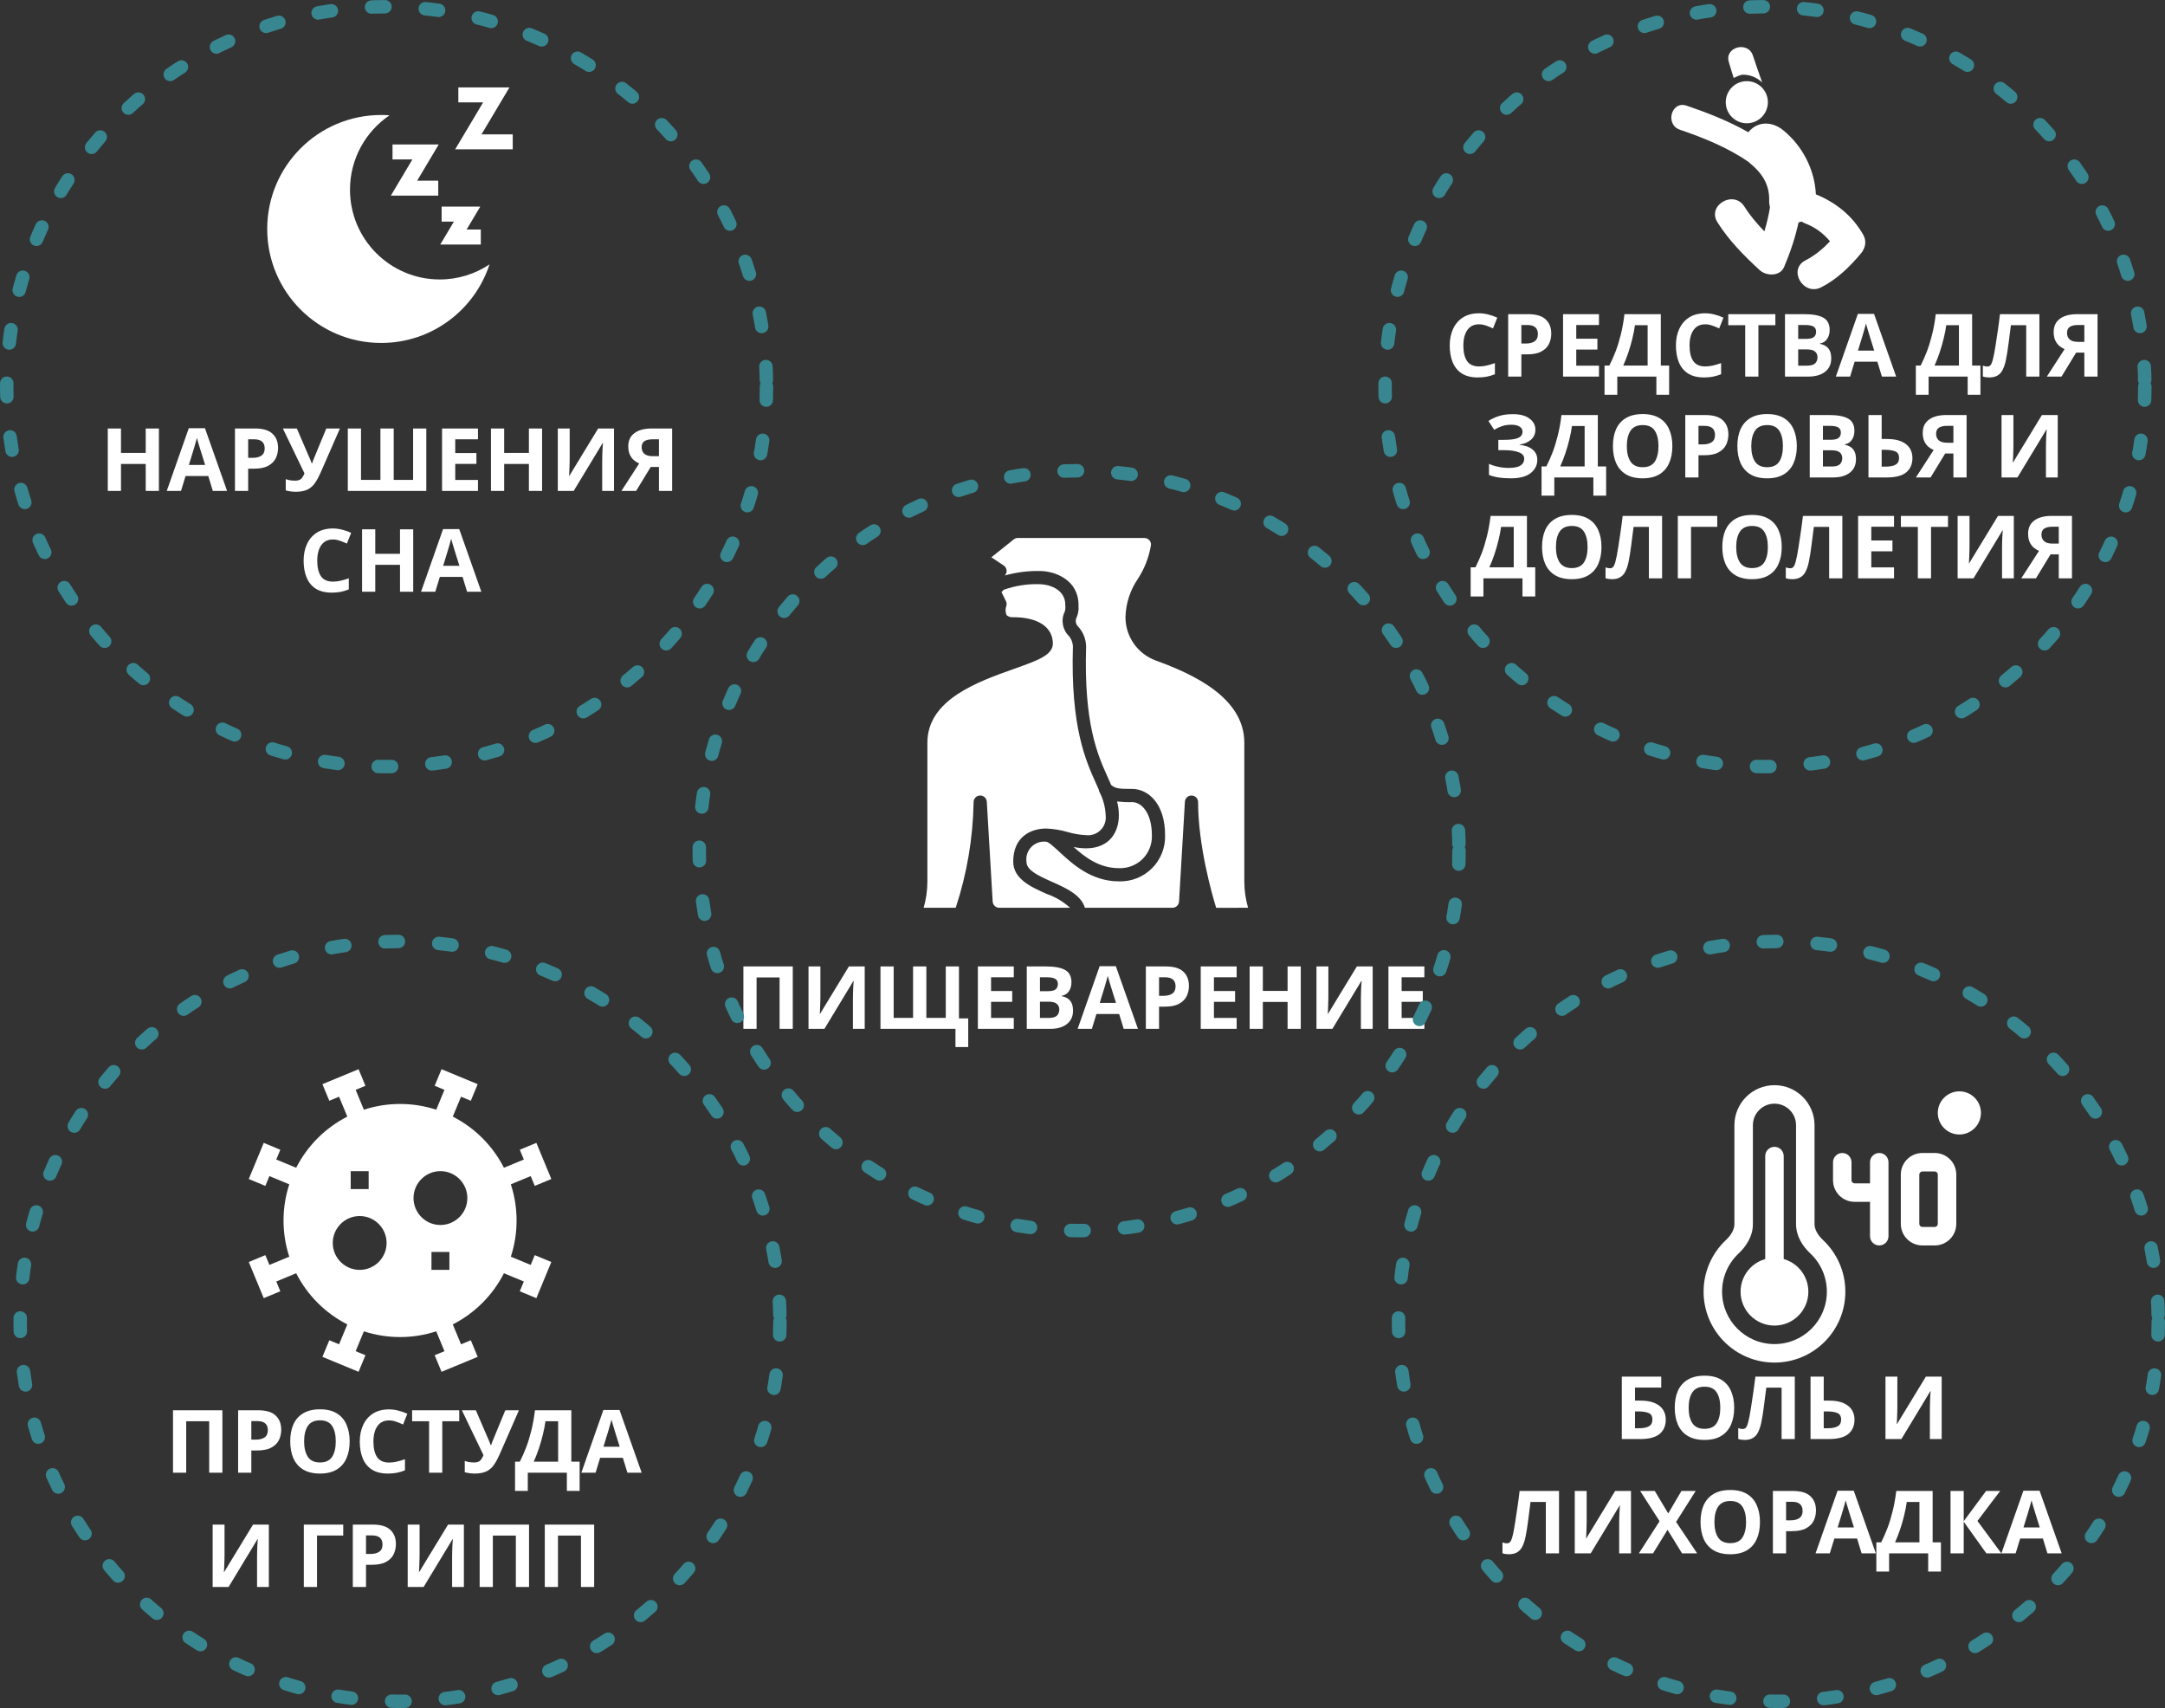 <svg xmlns="http://www.w3.org/2000/svg" width="322" height="254" viewBox="0 0 322 254" fill="none"><rect x="0" y="0" width="322" height="254" fill="#333333" stroke="none"/><path d="M23.636 73H21.673V68.996H17.994V73H16.031V63.718H17.994V67.358H21.673V63.718H23.636V73ZM31.653 73L30.977 70.79H27.597L26.921 73H24.802L28.078 63.679H30.483L33.772 73H31.653ZM29.833 66.981C29.789 66.834 29.733 66.647 29.664 66.422C29.594 66.197 29.525 65.967 29.456 65.733C29.386 65.499 29.33 65.295 29.287 65.122C29.243 65.295 29.183 65.512 29.105 65.772C29.035 66.023 28.966 66.266 28.897 66.5C28.836 66.725 28.788 66.886 28.754 66.981L28.091 69.139H30.509L29.833 66.981ZM37.911 63.718C39.107 63.718 39.978 63.978 40.524 64.498C41.079 65.009 41.356 65.716 41.356 66.617C41.356 67.154 41.244 67.661 41.018 68.138C40.793 68.606 40.416 68.983 39.887 69.269C39.367 69.555 38.657 69.698 37.755 69.698H36.91V73H34.947V63.718H37.911ZM37.807 65.33H36.91V68.086H37.56C38.115 68.086 38.553 67.978 38.873 67.761C39.203 67.536 39.367 67.176 39.367 66.682C39.367 65.781 38.847 65.33 37.807 65.33ZM47.686 70.283C47.426 70.872 47.149 71.384 46.854 71.817C46.568 72.242 46.2 72.567 45.749 72.792C45.299 73.017 44.709 73.13 43.981 73.13C43.756 73.13 43.509 73.113 43.24 73.078C42.972 73.043 42.725 72.996 42.499 72.935V71.245C42.707 71.332 42.937 71.392 43.188 71.427C43.44 71.462 43.674 71.479 43.89 71.479C44.324 71.479 44.636 71.375 44.826 71.167C45.017 70.95 45.169 70.69 45.281 70.387L42.07 63.718H44.15L45.879 67.735C45.94 67.865 46.022 68.051 46.126 68.294C46.23 68.528 46.308 68.727 46.36 68.892H46.425C46.477 68.736 46.551 68.532 46.646 68.281C46.75 68.03 46.841 67.809 46.919 67.618L48.531 63.718H50.559L47.686 70.283ZM63.404 73H51.73V63.718H53.694V71.362H56.58V63.718H58.556V71.362H61.441V63.718H63.404V73ZM71.089 73H65.746V63.718H71.089V65.33H67.709V67.371H70.855V68.983H67.709V71.375H71.089V73ZM80.626 73H78.663V68.996H74.984V73H73.021V63.718H74.984V67.358H78.663V63.718H80.626V73ZM82.961 63.718H84.729V68.203C84.729 68.42 84.725 68.662 84.716 68.931C84.707 69.2 84.699 69.464 84.69 69.724C84.681 69.975 84.673 70.196 84.664 70.387C84.655 70.569 84.647 70.695 84.638 70.764H84.677L88.967 63.718H91.32V73H89.565V68.541C89.565 68.307 89.569 68.051 89.578 67.774C89.587 67.488 89.595 67.215 89.604 66.955C89.621 66.695 89.634 66.47 89.643 66.279C89.66 66.08 89.673 65.95 89.682 65.889H89.63L85.327 73H82.961V63.718ZM96.783 69.438L94.612 73H92.428L95.067 68.918C94.816 68.814 94.564 68.662 94.313 68.463C94.062 68.255 93.854 67.982 93.689 67.644C93.525 67.297 93.442 66.873 93.442 66.37C93.442 65.512 93.75 64.858 94.365 64.407C94.981 63.948 95.843 63.718 96.952 63.718H99.968V73H98.005V69.438H96.783ZM97.03 65.33C96.528 65.33 96.133 65.421 95.847 65.603C95.57 65.785 95.431 66.088 95.431 66.513C95.431 66.92 95.566 67.245 95.834 67.488C96.112 67.722 96.528 67.839 97.082 67.839H98.005V65.33H97.03ZM49.512 80.226C48.758 80.226 48.182 80.508 47.783 81.071C47.385 81.634 47.185 82.406 47.185 83.385C47.185 84.373 47.367 85.14 47.731 85.686C48.104 86.223 48.698 86.492 49.512 86.492C49.894 86.492 50.271 86.449 50.643 86.362C51.025 86.275 51.436 86.154 51.878 85.998V87.649C51.471 87.814 51.068 87.935 50.669 88.013C50.271 88.091 49.824 88.13 49.33 88.13C48.377 88.13 47.588 87.935 46.964 87.545C46.349 87.146 45.894 86.592 45.599 85.881C45.305 85.162 45.157 84.325 45.157 83.372C45.157 82.436 45.326 81.608 45.664 80.889C46.002 80.17 46.492 79.606 47.133 79.199C47.783 78.792 48.576 78.588 49.512 78.588C49.972 78.588 50.431 78.649 50.89 78.77C51.358 78.883 51.805 79.039 52.229 79.238L51.592 80.837C51.246 80.672 50.895 80.529 50.539 80.408C50.193 80.287 49.85 80.226 49.512 80.226ZM61.456 88H59.493V83.996H55.814V88H53.851V78.718H55.814V82.358H59.493V78.718H61.456V88ZM69.472 88L68.796 85.79H65.416L64.74 88H62.621L65.897 78.679H68.302L71.591 88H69.472ZM67.652 81.981C67.609 81.834 67.552 81.647 67.483 81.422C67.414 81.197 67.344 80.967 67.275 80.733C67.206 80.499 67.149 80.295 67.106 80.122C67.063 80.295 67.002 80.512 66.924 80.772C66.855 81.023 66.785 81.266 66.716 81.5C66.655 81.725 66.608 81.886 66.573 81.981L65.91 84.139H68.328L67.652 81.981Z" fill="white"></path><circle cx="57.5" cy="57.5" r="56.5" stroke="#38868F" stroke-width="2" stroke-linecap="round" stroke-dasharray="2 6"></circle><path d="M110.564 153V143.718H117.909V153H115.946V145.356H112.527V153H110.564ZM120.25 143.718H122.018V148.203C122.018 148.42 122.014 148.662 122.005 148.931C121.996 149.2 121.988 149.464 121.979 149.724C121.97 149.975 121.962 150.196 121.953 150.387C121.944 150.569 121.936 150.695 121.927 150.764H121.966L126.256 143.718H128.609V153H126.854V148.541C126.854 148.307 126.858 148.051 126.867 147.774C126.876 147.488 126.884 147.215 126.893 146.955C126.91 146.695 126.923 146.47 126.932 146.279C126.949 146.08 126.962 145.95 126.971 145.889H126.919L122.616 153H120.25V143.718ZM144.004 151.44V155.704H142.106V153H130.952V143.718H132.915V151.362H135.801V143.718H137.777V151.362H140.663V143.718H142.626V151.44H144.004ZM150.781 153H145.438V143.718H150.781V145.33H147.401V147.371H150.547V148.983H147.401V151.375H150.781V153ZM155.598 143.718C156.837 143.718 157.773 143.891 158.406 144.238C159.039 144.585 159.355 145.196 159.355 146.071C159.355 146.6 159.229 147.046 158.978 147.41C158.735 147.774 158.384 147.995 157.925 148.073V148.138C158.237 148.199 158.519 148.307 158.77 148.463C159.021 148.619 159.221 148.844 159.368 149.139C159.515 149.434 159.589 149.824 159.589 150.309C159.589 151.15 159.286 151.808 158.679 152.285C158.072 152.762 157.24 153 156.183 153H152.712V143.718H155.598ZM155.819 147.397C156.391 147.397 156.785 147.306 157.002 147.124C157.227 146.942 157.34 146.678 157.34 146.331C157.34 145.976 157.21 145.72 156.95 145.564C156.69 145.408 156.278 145.33 155.715 145.33H154.675V147.397H155.819ZM154.675 148.957V151.375H155.962C156.551 151.375 156.963 151.262 157.197 151.037C157.431 150.803 157.548 150.495 157.548 150.114C157.548 149.767 157.427 149.49 157.184 149.282C156.95 149.065 156.521 148.957 155.897 148.957H154.675ZM167.127 153L166.451 150.79H163.071L162.395 153H160.276L163.552 143.679H165.957L169.246 153H167.127ZM165.307 146.981C165.264 146.834 165.208 146.647 165.138 146.422C165.069 146.197 165 145.967 164.93 145.733C164.861 145.499 164.805 145.295 164.761 145.122C164.718 145.295 164.657 145.512 164.579 145.772C164.51 146.023 164.441 146.266 164.371 146.5C164.311 146.725 164.263 146.886 164.228 146.981L163.565 149.139H165.983L165.307 146.981ZM173.386 143.718C174.582 143.718 175.453 143.978 175.999 144.498C176.554 145.009 176.831 145.716 176.831 146.617C176.831 147.154 176.718 147.661 176.493 148.138C176.268 148.606 175.891 148.983 175.362 149.269C174.842 149.555 174.131 149.698 173.23 149.698H172.385V153H170.422V143.718H173.386ZM173.282 145.33H172.385V148.086H173.035C173.59 148.086 174.027 147.978 174.348 147.761C174.677 147.536 174.842 147.176 174.842 146.682C174.842 145.781 174.322 145.33 173.282 145.33ZM183.928 153H178.585V143.718H183.928V145.33H180.548V147.371H183.694V148.983H180.548V151.375H183.928V153ZM193.464 153H191.501V148.996H187.822V153H185.859V143.718H187.822V147.358H191.501V143.718H193.464V153ZM195.8 143.718H197.568V148.203C197.568 148.42 197.564 148.662 197.555 148.931C197.546 149.2 197.538 149.464 197.529 149.724C197.52 149.975 197.512 150.196 197.503 150.387C197.494 150.569 197.486 150.695 197.477 150.764H197.516L201.806 143.718H204.159V153H202.404V148.541C202.404 148.307 202.408 148.051 202.417 147.774C202.426 147.488 202.434 147.215 202.443 146.955C202.46 146.695 202.473 146.47 202.482 146.279C202.499 146.08 202.512 145.95 202.521 145.889H202.469L198.166 153H195.8V143.718ZM211.845 153H206.502V143.718H211.845V145.33H208.465V147.371H211.611V148.983H208.465V151.375H211.845V153Z" fill="white"></path><circle cx="160.5" cy="126.5" r="56.5" stroke="#38868F" stroke-width="2" stroke-linecap="round" stroke-dasharray="2 6"></circle><g clip-path="url(#clip0_23:1155)"><path d="M150.697 128.119C150.697 124.499 153.233 123.209 155.607 123.209C156.685 123.251 157.755 123.426 158.791 123.729C159.672 123.991 160.581 124.146 161.499 124.191C162.307 124.292 163.116 124.014 163.692 123.438C164.267 122.862 164.545 122.053 164.445 121.245C164.397 120.012 164.072 118.806 163.495 117.716C163.457 117.625 163.432 117.529 163.422 117.431C163.284 117.111 163.143 116.789 162.987 116.444C161.482 113.112 159.208 108.076 159.575 96.105C159.549 95.547 159.34 95.013 158.982 94.584C158.009 93.632 157.76 92.162 158.366 90.944C158.445 90.691 158.472 90.424 158.445 90.159L158.444 89.96C158.444 87.428 155.687 86.874 154.625 86.874C152.812 86.814 151.004 87.095 149.295 87.701L148.946 88.05L149.611 89.381C149.728 89.614 149.747 89.884 149.664 90.131C149.509 90.569 149.524 91.049 149.708 91.476C149.979 91.714 150.338 91.826 150.697 91.784C154.386 91.784 156.589 93.253 156.589 95.713C156.589 97.417 154.308 98.227 150.854 99.453C145.4 101.388 137.93 104.04 137.93 110.443V131.065C137.931 132.393 137.744 133.715 137.374 134.99L142.144 134.993C143.817 129.92 144.714 124.622 144.804 119.281C144.804 118.75 145.227 118.315 145.758 118.299C146.288 118.284 146.735 118.693 146.767 119.223L147.64 134.069C147.671 134.588 148.1 134.993 148.62 134.993H159.146C158.149 134.082 156.976 133.385 155.699 132.944C153.354 131.902 150.697 130.721 150.697 128.119Z" fill="white"></path><path d="M185.067 131.065V110.443C185.067 103.775 177.551 100.276 171.896 98.224C169.193 97.233 167.395 94.663 167.391 91.784C167.442 89.742 168.084 87.759 169.24 86.074C170.224 84.566 170.884 82.868 171.177 81.091C171.215 80.823 171.134 80.551 170.954 80.347C170.765 80.127 170.489 80 170.198 80H151.385C151.163 80 150.947 80.076 150.773 80.215L147.448 82.874L149.277 84.093C149.518 84.252 149.676 84.51 149.708 84.797C149.74 85.084 149.643 85.371 149.443 85.579C151.129 85.109 152.874 84.883 154.625 84.91C156.949 84.91 160.408 86.255 160.408 89.96L160.409 90.14C160.453 90.716 160.355 91.294 160.123 91.822C159.898 92.27 159.986 92.811 160.34 93.165C161.098 93.982 161.525 95.051 161.538 96.165C161.185 107.682 163.26 112.279 164.777 115.636C164.949 116.018 165.107 116.375 165.259 116.728C165.881 117.284 166.52 117.317 168.373 117.317C170.738 117.317 173.283 119.468 173.283 124.191C173.344 126.032 172.64 127.817 171.337 129.119C170.034 130.422 168.25 131.126 166.409 131.065C162.288 131.065 159.458 128.439 157.586 126.701C156.93 126.093 155.94 125.173 155.607 125.173C154.799 125.072 153.989 125.35 153.414 125.926C152.838 126.502 152.56 127.311 152.661 128.119C152.661 129.353 154.179 130.12 156.497 131.15C158.523 132.051 160.78 133.057 161.356 134.993H174.377C174.897 134.993 175.327 134.587 175.358 134.068L176.231 119.223C176.261 118.704 176.691 118.299 177.211 118.299L177.24 118.299C177.771 118.315 178.193 118.75 178.193 119.281C178.193 125.728 180.249 132.943 180.879 135L185.626 134.993C185.254 133.717 185.066 132.394 185.067 131.065Z" fill="white"></path><path d="M161.499 126.155C160.885 126.148 160.274 126.079 159.673 125.952C161.386 127.495 163.499 129.101 166.409 129.101C167.728 129.16 169.012 128.661 169.945 127.727C170.879 126.794 171.378 125.51 171.319 124.191C171.319 120.967 169.837 119.281 168.373 119.281C167.627 119.301 166.88 119.269 166.138 119.186C166.319 119.858 166.409 120.55 166.409 121.245C166.409 123.619 165.119 126.155 161.499 126.155Z" fill="white"></path></g><g clip-path="url(#clip1_23:1155)"><path d="M65.401 41.557C58.031 41.557 52.055 35.582 52.055 28.211C52.055 23.605 54.389 19.544 57.938 17.145C57.526 17.116 57.111 17.1 56.692 17.1C47.331 17.1 39.742 24.689 39.742 34.05C39.742 43.411 47.331 51 56.692 51C64.216 51 70.594 46.098 72.808 39.314C70.689 40.731 68.142 41.557 65.401 41.557Z" fill="white"></path><path d="M71.616 19.977L75.773 13H68.168V15.227H71.855L67.698 22.204H76.258V19.977H71.616Z" fill="white"></path><path d="M65.254 21.48H58.378V23.707H61.336L58.129 29.091H65.181V26.864H62.047L65.254 21.48Z" fill="white"></path><path d="M69.398 34.134L71.428 30.727H65.683V32.953H67.51L65.48 36.361H71.509V34.134H69.398Z" fill="white"></path></g><path d="M25.731 219V209.718H33.076V219H31.113V211.356H27.694V219H25.731ZM38.382 209.718C39.578 209.718 40.449 209.978 40.995 210.498C41.549 211.009 41.827 211.716 41.827 212.617C41.827 213.154 41.714 213.661 41.489 214.138C41.263 214.606 40.886 214.983 40.358 215.269C39.838 215.555 39.127 215.698 38.226 215.698H37.381V219H35.418V209.718H38.382ZM38.278 211.33H37.381V214.086H38.031C38.585 214.086 39.023 213.978 39.344 213.761C39.673 213.536 39.838 213.176 39.838 212.682C39.838 211.781 39.318 211.33 38.278 211.33ZM52.005 214.346C52.005 215.308 51.844 216.149 51.524 216.868C51.212 217.579 50.731 218.133 50.081 218.532C49.431 218.931 48.599 219.13 47.585 219.13C46.579 219.13 45.747 218.931 45.089 218.532C44.439 218.133 43.953 217.574 43.633 216.855C43.321 216.136 43.165 215.295 43.165 214.333C43.165 213.371 43.321 212.535 43.633 211.824C43.953 211.113 44.439 210.563 45.089 210.173C45.747 209.774 46.584 209.575 47.598 209.575C48.603 209.575 49.431 209.774 50.081 210.173C50.731 210.563 51.212 211.118 51.524 211.837C51.844 212.548 52.005 213.384 52.005 214.346ZM45.232 214.346C45.232 215.317 45.418 216.084 45.791 216.647C46.163 217.202 46.761 217.479 47.585 217.479C48.425 217.479 49.028 217.202 49.392 216.647C49.756 216.084 49.938 215.317 49.938 214.346C49.938 213.367 49.756 212.6 49.392 212.045C49.028 211.49 48.43 211.213 47.598 211.213C46.766 211.213 46.163 211.49 45.791 212.045C45.418 212.6 45.232 213.367 45.232 214.346ZM57.866 211.226C57.112 211.226 56.536 211.508 56.137 212.071C55.739 212.634 55.539 213.406 55.539 214.385C55.539 215.373 55.721 216.14 56.085 216.686C56.458 217.223 57.052 217.492 57.866 217.492C58.248 217.492 58.625 217.449 58.997 217.362C59.379 217.275 59.79 217.154 60.232 216.998V218.649C59.825 218.814 59.422 218.935 59.023 219.013C58.625 219.091 58.178 219.13 57.684 219.13C56.731 219.13 55.942 218.935 55.318 218.545C54.703 218.146 54.248 217.592 53.953 216.881C53.659 216.162 53.511 215.325 53.511 214.372C53.511 213.436 53.68 212.608 54.018 211.889C54.356 211.17 54.846 210.606 55.487 210.199C56.137 209.792 56.93 209.588 57.866 209.588C58.326 209.588 58.785 209.649 59.244 209.77C59.712 209.883 60.159 210.039 60.583 210.238L59.946 211.837C59.6 211.672 59.249 211.529 58.893 211.408C58.547 211.287 58.204 211.226 57.866 211.226ZM65.78 219H63.817V211.356H61.295V209.718H68.302V211.356H65.78V219ZM74.309 216.283C74.049 216.872 73.772 217.384 73.477 217.817C73.191 218.242 72.823 218.567 72.372 218.792C71.921 219.017 71.332 219.13 70.604 219.13C70.379 219.13 70.132 219.113 69.863 219.078C69.594 219.043 69.347 218.996 69.122 218.935V217.245C69.33 217.332 69.56 217.392 69.811 217.427C70.062 217.462 70.296 217.479 70.513 217.479C70.946 217.479 71.258 217.375 71.449 217.167C71.64 216.95 71.791 216.69 71.904 216.387L68.693 209.718H70.773L72.502 213.735C72.563 213.865 72.645 214.051 72.749 214.294C72.853 214.528 72.931 214.727 72.983 214.892H73.048C73.1 214.736 73.174 214.532 73.269 214.281C73.373 214.03 73.464 213.809 73.542 213.618L75.154 209.718H77.182L74.309 216.283ZM84.973 209.718V217.362H86.208V221.704H84.31V219H78.499V221.704H76.601V217.362H77.316C77.645 216.712 77.953 216.019 78.239 215.282C78.525 214.537 78.78 213.709 79.006 212.799C79.24 211.889 79.426 210.862 79.565 209.718H84.973ZM81.125 211.356C81.047 211.954 80.921 212.604 80.748 213.306C80.583 213.999 80.384 214.697 80.15 215.399C79.916 216.092 79.66 216.747 79.383 217.362H83.01V211.356H81.125ZM93.314 219L92.638 216.79H89.258L88.582 219H86.463L89.739 209.679H92.144L95.433 219H93.314ZM91.494 212.981C91.451 212.834 91.395 212.647 91.325 212.422C91.256 212.197 91.187 211.967 91.117 211.733C91.048 211.499 90.992 211.295 90.948 211.122C90.905 211.295 90.844 211.512 90.766 211.772C90.697 212.023 90.628 212.266 90.558 212.5C90.498 212.725 90.45 212.886 90.415 212.981L89.752 215.139H92.17L91.494 212.981ZM31.628 226.718H33.396V231.203C33.396 231.42 33.392 231.662 33.383 231.931C33.374 232.2 33.366 232.464 33.357 232.724C33.348 232.975 33.34 233.196 33.331 233.387C33.322 233.569 33.314 233.695 33.305 233.764H33.344L37.634 226.718H39.987V236H38.232V231.541C38.232 231.307 38.236 231.051 38.245 230.774C38.254 230.488 38.262 230.215 38.271 229.955C38.288 229.695 38.301 229.47 38.31 229.279C38.327 229.08 38.34 228.95 38.349 228.889H38.297L33.994 236H31.628V226.718ZM51.05 226.718V228.343H47.15V236H45.187V226.718H51.05ZM55.438 226.718C56.634 226.718 57.505 226.978 58.051 227.498C58.605 228.009 58.883 228.716 58.883 229.617C58.883 230.154 58.77 230.661 58.545 231.138C58.319 231.606 57.942 231.983 57.414 232.269C56.894 232.555 56.183 232.698 55.282 232.698H54.437V236H52.474V226.718H55.438ZM55.334 228.33H54.437V231.086H55.087C55.641 231.086 56.079 230.978 56.4 230.761C56.729 230.536 56.894 230.176 56.894 229.682C56.894 228.781 56.374 228.33 55.334 228.33ZM60.637 226.718H62.405V231.203C62.405 231.42 62.401 231.662 62.392 231.931C62.383 232.2 62.374 232.464 62.366 232.724C62.357 232.975 62.349 233.196 62.34 233.387C62.331 233.569 62.322 233.695 62.314 233.764H62.353L66.643 226.718H68.996V236H67.241V231.541C67.241 231.307 67.245 231.051 67.254 230.774C67.263 230.488 67.271 230.215 67.28 229.955C67.297 229.695 67.31 229.47 67.319 229.279C67.336 229.08 67.349 228.95 67.358 228.889H67.306L63.003 236H60.637V226.718ZM71.339 236V226.718H78.684V236H76.721V228.356H73.302V236H71.339ZM81.025 236V226.718H88.371V236H86.407V228.356H82.989V236H81.025Z" fill="white"></path><g clip-path="url(#clip2_23:1155)"><path d="M40.068 174.896L43.024 176.119C43.024 176.119 43.024 176.12 43.024 176.12C42.468 177.814 42.169 179.623 42.169 181.5C42.169 183.377 42.468 185.186 43.024 186.88C43.024 186.88 43.024 186.881 43.024 186.881L40.068 188.104L39.466 186.649L37 187.671L39.226 193.046L41.692 192.024L41.09 190.57L44.049 189.345C45.714 192.613 48.387 195.286 51.655 196.952L50.43 199.91L48.976 199.308L47.955 201.774L53.329 204L54.351 201.534L52.896 200.932L54.119 197.976C54.119 197.976 54.12 197.976 54.12 197.976C55.814 198.532 57.623 198.831 59.5 198.831C61.377 198.831 63.186 198.532 64.88 197.976C64.88 197.976 64.88 197.976 64.881 197.976L66.104 200.932L64.649 201.534L65.671 204L71.046 201.774L70.024 199.308L68.57 199.91L67.345 196.951C70.613 195.286 73.286 192.613 74.951 189.345L77.91 190.57L77.308 192.024L79.774 193.046L82 187.671L79.534 186.649L78.932 188.104L75.976 186.881C75.976 186.881 75.977 186.88 75.977 186.88C76.532 185.186 76.831 183.377 76.831 181.5C76.831 179.623 76.532 177.814 75.977 176.12C75.977 176.12 75.976 176.119 75.976 176.119L78.932 174.896L79.534 176.351L82 175.329L79.774 169.954L77.308 170.976L77.91 172.43L74.951 173.655C73.286 170.387 70.613 167.714 67.345 166.048L68.57 163.09L70.024 163.692L71.046 161.226L65.671 159L64.649 161.466L66.104 162.068L64.881 165.024C64.881 165.024 64.88 165.023 64.88 165.023C63.186 164.468 61.377 164.169 59.5 164.169C57.623 164.169 55.814 164.468 54.12 165.023C54.12 165.023 54.12 165.024 54.119 165.024L52.896 162.068L54.351 161.466L53.329 159L47.954 161.226L48.976 163.692L50.43 163.09L51.655 166.048C48.387 167.714 45.714 170.387 44.048 173.655L41.09 172.43L41.692 170.976L39.226 169.954L37 175.329L39.466 176.351L40.068 174.896ZM54.83 174.159V176.828H52.161V174.159H54.83ZM53.495 180.835C55.702 180.835 57.498 182.631 57.498 184.838C57.498 187.045 55.702 188.841 53.495 188.841C51.288 188.841 49.492 187.045 49.492 184.838C49.492 182.631 51.288 180.835 53.495 180.835ZM65.505 182.165C63.298 182.165 61.502 180.369 61.502 178.162C61.502 175.955 63.298 174.159 65.505 174.159C67.712 174.159 69.508 175.955 69.508 178.162C69.508 180.369 67.712 182.165 65.505 182.165V182.165ZM66.839 186.172V188.841H64.171V186.172H66.839Z" fill="white"></path></g><circle cx="59.5" cy="196.5" r="56.5" stroke="#38868F" stroke-width="2" stroke-linecap="round" stroke-dasharray="2 6"></circle><path d="M241.211 214V204.718H247.074V206.343H243.174V208.28H243.954C244.829 208.28 245.544 208.401 246.099 208.644C246.662 208.887 247.078 209.22 247.347 209.645C247.616 210.07 247.75 210.555 247.75 211.101C247.75 212.02 247.442 212.735 246.827 213.246C246.22 213.749 245.25 214 243.915 214H241.211ZM243.837 212.388C244.435 212.388 244.903 212.293 245.241 212.102C245.588 211.911 245.761 211.578 245.761 211.101C245.761 210.607 245.575 210.282 245.202 210.126C244.829 209.97 244.322 209.892 243.681 209.892H243.174V212.388H243.837ZM257.925 209.346C257.925 210.308 257.765 211.149 257.444 211.868C257.132 212.579 256.651 213.133 256.001 213.532C255.351 213.931 254.519 214.13 253.505 214.13C252.5 214.13 251.668 213.931 251.009 213.532C250.359 213.133 249.874 212.574 249.553 211.855C249.241 211.136 249.085 210.295 249.085 209.333C249.085 208.371 249.241 207.535 249.553 206.824C249.874 206.113 250.359 205.563 251.009 205.173C251.668 204.774 252.504 204.575 253.518 204.575C254.523 204.575 255.351 204.774 256.001 205.173C256.651 205.563 257.132 206.118 257.444 206.837C257.765 207.548 257.925 208.384 257.925 209.346ZM251.152 209.346C251.152 210.317 251.338 211.084 251.711 211.647C252.084 212.202 252.682 212.479 253.505 212.479C254.346 212.479 254.948 212.202 255.312 211.647C255.676 211.084 255.858 210.317 255.858 209.346C255.858 208.367 255.676 207.6 255.312 207.045C254.948 206.49 254.35 206.213 253.518 206.213C252.686 206.213 252.084 206.49 251.711 207.045C251.338 207.6 251.152 208.367 251.152 209.346ZM266.939 214H264.976V206.356H262.701C262.649 206.755 262.592 207.188 262.532 207.656C262.48 208.124 262.419 208.601 262.35 209.086C262.289 209.563 262.224 210.018 262.155 210.451C262.085 210.876 262.016 211.253 261.947 211.582C261.834 212.119 261.682 212.579 261.492 212.96C261.31 213.341 261.054 213.632 260.725 213.831C260.404 214.03 259.984 214.13 259.464 214.13C259.126 214.13 258.814 214.082 258.528 213.987V212.375C258.64 212.41 258.749 212.44 258.853 212.466C258.965 212.492 259.087 212.505 259.217 212.505C259.468 212.505 259.659 212.375 259.789 212.115C259.927 211.846 260.066 211.348 260.205 210.62C260.257 210.343 260.33 209.909 260.426 209.32C260.521 208.731 260.625 208.042 260.738 207.253C260.859 206.456 260.972 205.611 261.076 204.718H266.939V214ZM269.28 214V204.718H271.243V208.28H272.023C272.899 208.28 273.614 208.401 274.168 208.644C274.732 208.887 275.148 209.22 275.416 209.645C275.685 210.07 275.819 210.555 275.819 211.101C275.819 212.02 275.512 212.735 274.896 213.246C274.29 213.749 273.319 214 271.984 214H269.28ZM271.906 212.388C272.504 212.388 272.972 212.293 273.31 212.102C273.657 211.911 273.83 211.578 273.83 211.101C273.83 210.607 273.644 210.282 273.271 210.126C272.899 209.97 272.392 209.892 271.75 209.892H271.243V212.388H271.906ZM280.427 204.718H282.195V209.203C282.195 209.42 282.191 209.662 282.182 209.931C282.173 210.2 282.165 210.464 282.156 210.724C282.147 210.975 282.139 211.196 282.13 211.387C282.121 211.569 282.113 211.695 282.104 211.764H282.143L286.433 204.718H288.786V214H287.031V209.541C287.031 209.307 287.035 209.051 287.044 208.774C287.053 208.488 287.061 208.215 287.07 207.955C287.087 207.695 287.1 207.47 287.109 207.279C287.126 207.08 287.139 206.95 287.148 206.889H287.096L282.793 214H280.427V204.718ZM231.874 231H229.911V223.356H227.636C227.584 223.755 227.528 224.188 227.467 224.656C227.415 225.124 227.355 225.601 227.285 226.086C227.225 226.563 227.16 227.018 227.09 227.451C227.021 227.876 226.952 228.253 226.882 228.582C226.77 229.119 226.618 229.579 226.427 229.96C226.245 230.341 225.99 230.632 225.66 230.831C225.34 231.03 224.919 231.13 224.399 231.13C224.061 231.13 223.749 231.082 223.463 230.987V229.375C223.576 229.41 223.684 229.44 223.788 229.466C223.901 229.492 224.022 229.505 224.152 229.505C224.404 229.505 224.594 229.375 224.724 229.115C224.863 228.846 225.002 228.348 225.14 227.62C225.192 227.343 225.266 226.909 225.361 226.32C225.457 225.731 225.561 225.042 225.673 224.253C225.795 223.456 225.907 222.611 226.011 221.718H231.874V231ZM234.216 221.718H235.984V226.203C235.984 226.42 235.98 226.662 235.971 226.931C235.962 227.2 235.954 227.464 235.945 227.724C235.936 227.975 235.928 228.196 235.919 228.387C235.91 228.569 235.902 228.695 235.893 228.764H235.932L240.222 221.718H242.575V231H240.82V226.541C240.82 226.307 240.824 226.051 240.833 225.774C240.842 225.488 240.85 225.215 240.859 224.955C240.876 224.695 240.889 224.47 240.898 224.279C240.915 224.08 240.928 223.95 240.937 223.889H240.885L236.582 231H234.216V221.718ZM252.419 231H250.17L248.012 227.49L245.854 231H243.748L246.829 226.216L243.943 221.718H246.114L248.116 225.059L250.079 221.718H252.198L249.286 226.32L252.419 231ZM261.759 226.346C261.759 227.308 261.599 228.149 261.278 228.868C260.966 229.579 260.485 230.133 259.835 230.532C259.185 230.931 258.353 231.13 257.339 231.13C256.334 231.13 255.502 230.931 254.843 230.532C254.193 230.133 253.708 229.574 253.387 228.855C253.075 228.136 252.919 227.295 252.919 226.333C252.919 225.371 253.075 224.535 253.387 223.824C253.708 223.113 254.193 222.563 254.843 222.173C255.502 221.774 256.338 221.575 257.352 221.575C258.357 221.575 259.185 221.774 259.835 222.173C260.485 222.563 260.966 223.118 261.278 223.837C261.599 224.548 261.759 225.384 261.759 226.346ZM254.986 226.346C254.986 227.317 255.172 228.084 255.545 228.647C255.918 229.202 256.516 229.479 257.339 229.479C258.18 229.479 258.782 229.202 259.146 228.647C259.51 228.084 259.692 227.317 259.692 226.346C259.692 225.367 259.51 224.6 259.146 224.045C258.782 223.49 258.184 223.213 257.352 223.213C256.52 223.213 255.918 223.49 255.545 224.045C255.172 224.6 254.986 225.367 254.986 226.346ZM266.646 221.718C267.842 221.718 268.713 221.978 269.259 222.498C269.813 223.009 270.091 223.716 270.091 224.617C270.091 225.154 269.978 225.661 269.753 226.138C269.527 226.606 269.15 226.983 268.622 227.269C268.102 227.555 267.391 227.698 266.49 227.698H265.645V231H263.682V221.718H266.646ZM266.542 223.33H265.645V226.086H266.295C266.849 226.086 267.287 225.978 267.608 225.761C267.937 225.536 268.102 225.176 268.102 224.682C268.102 223.781 267.582 223.33 266.542 223.33ZM276.878 231L276.202 228.79H272.822L272.146 231H270.027L273.303 221.679H275.708L278.997 231H276.878ZM275.058 224.981C275.015 224.834 274.959 224.647 274.889 224.422C274.82 224.197 274.751 223.967 274.681 223.733C274.612 223.499 274.556 223.295 274.512 223.122C274.469 223.295 274.408 223.512 274.33 223.772C274.261 224.023 274.192 224.266 274.122 224.5C274.062 224.725 274.014 224.886 273.979 224.981L273.316 227.139H275.734L275.058 224.981ZM287.44 221.718V229.362H288.675V233.704H286.777V231H280.966V233.704H279.068V229.362H279.783C280.112 228.712 280.42 228.019 280.706 227.282C280.992 226.537 281.248 225.709 281.473 224.799C281.707 223.889 281.893 222.862 282.032 221.718H287.44ZM283.592 223.356C283.514 223.954 283.388 224.604 283.215 225.306C283.05 225.999 282.851 226.697 282.617 227.399C282.383 228.092 282.127 228.747 281.85 229.362H285.477V223.356H283.592ZM297.667 231H295.431L292.064 226.294V231H290.101V221.718H292.064V226.216L295.392 221.718H297.485L294.105 226.177L297.667 231ZM304.516 231L303.84 228.79H300.46L299.784 231H297.665L300.941 221.679H303.346L306.635 231H304.516ZM302.696 224.981C302.653 224.834 302.596 224.647 302.527 224.422C302.458 224.197 302.388 223.967 302.319 223.733C302.25 223.499 302.193 223.295 302.15 223.122C302.107 223.295 302.046 223.512 301.968 223.772C301.899 224.023 301.829 224.266 301.76 224.5C301.699 224.725 301.652 224.886 301.617 224.981L300.954 227.139H303.372L302.696 224.981Z" fill="white"></path><path fill-rule="evenodd" clip-rule="evenodd" d="M263.917 164.125C262.145 164.125 260.708 165.561 260.708 167.333V182.028C260.708 183.867 259.679 185.373 258.582 186.404C257.068 187.827 256.125 189.844 256.125 192.083C256.125 196.387 259.613 199.875 263.917 199.875C268.22 199.875 271.708 196.387 271.708 192.083C271.708 189.844 270.766 187.827 269.252 186.404C268.154 185.373 267.125 183.867 267.125 182.028V167.333C267.125 165.561 265.689 164.125 263.917 164.125ZM257.958 167.333C257.958 164.043 260.626 161.375 263.917 161.375C267.207 161.375 269.875 164.043 269.875 167.333V182.028C269.875 182.807 270.325 183.639 271.135 184.401C273.179 186.322 274.458 189.054 274.458 192.083C274.458 197.905 269.739 202.625 263.917 202.625C258.095 202.625 253.375 197.905 253.375 192.083C253.375 189.054 254.654 186.322 256.698 184.401C257.509 183.639 257.958 182.807 257.958 182.028V167.333Z" fill="white"></path><path fill-rule="evenodd" clip-rule="evenodd" d="M263.917 187.042C261.132 187.042 258.875 189.299 258.875 192.083C258.875 194.868 261.132 197.125 263.917 197.125C266.701 197.125 268.958 194.868 268.958 192.083C268.958 189.299 266.701 187.042 263.917 187.042Z" fill="white"></path><path fill-rule="evenodd" clip-rule="evenodd" d="M263.917 170.542C264.676 170.542 265.292 171.157 265.292 171.917V188.417C265.292 189.176 264.676 189.792 263.917 189.792C263.157 189.792 262.542 189.176 262.542 188.417V171.917C262.542 171.157 263.157 170.542 263.917 170.542Z" fill="white"></path><path fill-rule="evenodd" clip-rule="evenodd" d="M274 171.458C274.759 171.458 275.375 172.074 275.375 172.833V175.513C275.375 175.766 275.58 175.971 275.833 175.971H278.125V172.833C278.125 172.074 278.741 171.458 279.5 171.458C280.259 171.458 280.875 172.074 280.875 172.833V183.833C280.875 184.593 280.259 185.208 279.5 185.208C278.741 185.208 278.125 184.593 278.125 183.833V178.721H275.833C274.061 178.721 272.625 177.285 272.625 175.513V172.833C272.625 172.074 273.241 171.458 274 171.458V171.458Z" fill="white"></path><path fill-rule="evenodd" clip-rule="evenodd" d="M282.708 174.667C282.708 172.895 284.145 171.458 285.917 171.458H287.75C289.522 171.458 290.958 172.895 290.958 174.667V182C290.958 183.772 289.522 185.208 287.75 185.208H285.917C284.145 185.208 282.708 183.772 282.708 182V174.667ZM285.917 174.208C285.664 174.208 285.458 174.414 285.458 174.667V182C285.458 182.253 285.664 182.458 285.917 182.458H287.75C288.003 182.458 288.208 182.253 288.208 182V174.667C288.208 174.414 288.003 174.208 287.75 174.208H285.917Z" fill="white"></path><path fill-rule="evenodd" clip-rule="evenodd" d="M291.417 162.292C289.645 162.292 288.208 163.728 288.208 165.5C288.208 167.272 289.645 168.708 291.417 168.708C293.189 168.708 294.625 167.272 294.625 165.5C294.625 163.728 293.189 162.292 291.417 162.292Z" fill="white"></path><circle cx="264.5" cy="196.5" r="56.5" stroke="#38868F" stroke-width="2" stroke-linecap="round" stroke-dasharray="2 6"></circle><path d="M219.972 48.226C219.218 48.226 218.641 48.508 218.243 49.071C217.844 49.634 217.645 50.406 217.645 51.385C217.645 52.373 217.827 53.14 218.191 53.686C218.563 54.223 219.157 54.492 219.972 54.492C220.353 54.492 220.73 54.449 221.103 54.362C221.484 54.275 221.896 54.154 222.338 53.998V55.649C221.93 55.814 221.527 55.935 221.129 56.013C220.73 56.091 220.284 56.13 219.79 56.13C218.836 56.13 218.048 55.935 217.424 55.545C216.808 55.146 216.353 54.592 216.059 53.881C215.764 53.162 215.617 52.325 215.617 51.372C215.617 50.436 215.786 49.608 216.124 48.889C216.462 48.17 216.951 47.606 217.593 47.199C218.243 46.792 219.036 46.588 219.972 46.588C220.431 46.588 220.89 46.649 221.35 46.77C221.818 46.883 222.264 47.039 222.689 47.238L222.052 48.837C221.705 48.672 221.354 48.529 220.999 48.408C220.652 48.287 220.31 48.226 219.972 48.226ZM227.274 46.718C228.47 46.718 229.341 46.978 229.887 47.498C230.442 48.009 230.719 48.716 230.719 49.617C230.719 50.154 230.606 50.661 230.381 51.138C230.156 51.606 229.779 51.983 229.25 52.269C228.73 52.555 228.019 52.698 227.118 52.698H226.273V56H224.31V46.718H227.274ZM227.17 48.33H226.273V51.086H226.923C227.478 51.086 227.915 50.978 228.236 50.761C228.565 50.536 228.73 50.176 228.73 49.682C228.73 48.781 228.21 48.33 227.17 48.33ZM237.816 56H232.473V46.718H237.816V48.33H234.436V50.371H237.582V51.983H234.436V54.375H237.816V56ZM247.015 46.718V54.362H248.25V58.704H246.352V56H240.541V58.704H238.643V54.362H239.358C239.687 53.712 239.995 53.019 240.281 52.282C240.567 51.537 240.822 50.709 241.048 49.799C241.282 48.889 241.468 47.862 241.607 46.718H247.015ZM243.167 48.356C243.089 48.954 242.963 49.604 242.79 50.306C242.625 50.999 242.426 51.697 242.192 52.399C241.958 53.092 241.702 53.747 241.425 54.362H245.052V48.356H243.167ZM253.614 48.226C252.86 48.226 252.284 48.508 251.885 49.071C251.487 49.634 251.287 50.406 251.287 51.385C251.287 52.373 251.469 53.14 251.833 53.686C252.206 54.223 252.8 54.492 253.614 54.492C253.996 54.492 254.373 54.449 254.745 54.362C255.127 54.275 255.538 54.154 255.98 53.998V55.649C255.573 55.814 255.17 55.935 254.771 56.013C254.373 56.091 253.926 56.13 253.432 56.13C252.479 56.13 251.69 55.935 251.066 55.545C250.451 55.146 249.996 54.592 249.701 53.881C249.407 53.162 249.259 52.325 249.259 51.372C249.259 50.436 249.428 49.608 249.766 48.889C250.104 48.17 250.594 47.606 251.235 47.199C251.885 46.792 252.678 46.588 253.614 46.588C254.074 46.588 254.533 46.649 254.992 46.77C255.46 46.883 255.907 47.039 256.331 47.238L255.694 48.837C255.348 48.672 254.997 48.529 254.641 48.408C254.295 48.287 253.952 48.226 253.614 48.226ZM261.528 56H259.565V48.356H257.043V46.718H264.05V48.356H261.528V56ZM268.367 46.718C269.606 46.718 270.542 46.891 271.175 47.238C271.808 47.585 272.124 48.196 272.124 49.071C272.124 49.6 271.998 50.046 271.747 50.41C271.504 50.774 271.153 50.995 270.694 51.073V51.138C271.006 51.199 271.288 51.307 271.539 51.463C271.79 51.619 271.99 51.844 272.137 52.139C272.284 52.434 272.358 52.824 272.358 53.309C272.358 54.15 272.055 54.808 271.448 55.285C270.841 55.762 270.009 56 268.952 56H265.481V46.718H268.367ZM268.588 50.397C269.16 50.397 269.554 50.306 269.771 50.124C269.996 49.942 270.109 49.678 270.109 49.331C270.109 48.976 269.979 48.72 269.719 48.564C269.459 48.408 269.047 48.33 268.484 48.33H267.444V50.397H268.588ZM267.444 51.957V54.375H268.731C269.32 54.375 269.732 54.262 269.966 54.037C270.2 53.803 270.317 53.495 270.317 53.114C270.317 52.767 270.196 52.49 269.953 52.282C269.719 52.065 269.29 51.957 268.666 51.957H267.444ZM279.896 56L279.22 53.79H275.84L275.164 56H273.045L276.321 46.679H278.726L282.015 56H279.896ZM278.076 49.981C278.033 49.834 277.977 49.647 277.907 49.422C277.838 49.197 277.769 48.967 277.699 48.733C277.63 48.499 277.574 48.295 277.53 48.122C277.487 48.295 277.426 48.512 277.348 48.772C277.279 49.023 277.21 49.266 277.14 49.5C277.08 49.725 277.032 49.886 276.997 49.981L276.334 52.139H278.752L278.076 49.981ZM293.314 46.718V54.362H294.549V58.704H292.651V56H286.84V58.704H284.942V54.362H285.657C285.987 53.712 286.294 53.019 286.58 52.282C286.866 51.537 287.122 50.709 287.347 49.799C287.581 48.889 287.768 47.862 287.906 46.718H293.314ZM289.466 48.356C289.388 48.954 289.263 49.604 289.089 50.306C288.925 50.999 288.725 51.697 288.491 52.399C288.257 53.092 288.002 53.747 287.724 54.362H291.351V48.356H289.466ZM303.32 56H301.357V48.356H299.082C299.03 48.755 298.974 49.188 298.913 49.656C298.861 50.124 298.801 50.601 298.731 51.086C298.671 51.563 298.606 52.018 298.536 52.451C298.467 52.876 298.398 53.253 298.328 53.582C298.216 54.119 298.064 54.579 297.873 54.96C297.691 55.341 297.436 55.632 297.106 55.831C296.786 56.03 296.365 56.13 295.845 56.13C295.507 56.13 295.195 56.082 294.909 55.987V54.375C295.022 54.41 295.13 54.44 295.234 54.466C295.347 54.492 295.468 54.505 295.598 54.505C295.85 54.505 296.04 54.375 296.17 54.115C296.309 53.846 296.448 53.348 296.586 52.62C296.638 52.343 296.712 51.909 296.807 51.32C296.903 50.731 297.007 50.042 297.119 49.253C297.241 48.456 297.353 47.611 297.457 46.718H303.32V56ZM308.782 52.438L306.611 56H304.427L307.066 51.918C306.814 51.814 306.563 51.662 306.312 51.463C306.06 51.255 305.852 50.982 305.688 50.644C305.523 50.297 305.441 49.873 305.441 49.37C305.441 48.512 305.748 47.858 306.364 47.407C306.979 46.948 307.841 46.718 308.951 46.718H311.967V56H310.004V52.438H308.782ZM309.029 48.33C308.526 48.33 308.132 48.421 307.846 48.603C307.568 48.785 307.43 49.088 307.43 49.513C307.43 49.92 307.564 50.245 307.833 50.488C308.11 50.722 308.526 50.839 309.081 50.839H310.004V48.33H309.029ZM228.358 63.889C228.358 64.513 228.137 65.016 227.695 65.397C227.253 65.778 226.689 66.017 226.005 66.112V66.151C226.854 66.238 227.504 66.476 227.955 66.866C228.414 67.247 228.644 67.746 228.644 68.361C228.644 69.176 228.31 69.843 227.643 70.363C226.984 70.874 226.013 71.13 224.731 71.13C224.029 71.13 223.405 71.087 222.859 71C222.321 70.913 221.853 70.788 221.455 70.623V68.972C221.723 69.102 222.027 69.215 222.365 69.31C222.703 69.397 223.045 69.466 223.392 69.518C223.738 69.561 224.059 69.583 224.354 69.583C225.177 69.583 225.771 69.466 226.135 69.232C226.507 68.989 226.694 68.651 226.694 68.218C226.694 67.776 226.425 67.455 225.888 67.256C225.35 67.048 224.627 66.944 223.717 66.944H222.846V65.41H223.626C224.362 65.41 224.934 65.362 225.342 65.267C225.749 65.172 226.035 65.033 226.2 64.851C226.364 64.669 226.447 64.452 226.447 64.201C226.447 63.88 226.304 63.629 226.018 63.447C225.74 63.256 225.32 63.161 224.757 63.161C224.28 63.161 223.829 63.23 223.405 63.369C222.989 63.508 222.599 63.69 222.235 63.915L221.377 62.602C221.853 62.29 222.382 62.043 222.963 61.861C223.543 61.679 224.232 61.588 225.03 61.588C226.078 61.588 226.893 61.805 227.474 62.238C228.063 62.671 228.358 63.222 228.358 63.889ZM237.645 61.718V69.362H238.88V73.704H236.982V71H231.171V73.704H229.273V69.362H229.988C230.318 68.712 230.625 68.019 230.911 67.282C231.197 66.537 231.453 65.709 231.678 64.799C231.912 63.889 232.099 62.862 232.237 61.718H237.645ZM233.797 63.356C233.719 63.954 233.594 64.604 233.42 65.306C233.256 65.999 233.056 66.697 232.822 67.399C232.588 68.092 232.333 68.747 232.055 69.362H235.682V63.356H233.797ZM248.73 66.346C248.73 67.308 248.57 68.149 248.249 68.868C247.937 69.579 247.456 70.133 246.806 70.532C246.156 70.931 245.324 71.13 244.31 71.13C243.305 71.13 242.473 70.931 241.814 70.532C241.164 70.133 240.679 69.574 240.358 68.855C240.046 68.136 239.89 67.295 239.89 66.333C239.89 65.371 240.046 64.535 240.358 63.824C240.679 63.113 241.164 62.563 241.814 62.173C242.473 61.774 243.309 61.575 244.323 61.575C245.329 61.575 246.156 61.774 246.806 62.173C247.456 62.563 247.937 63.118 248.249 63.837C248.57 64.548 248.73 65.384 248.73 66.346ZM241.957 66.346C241.957 67.317 242.144 68.084 242.516 68.647C242.889 69.202 243.487 69.479 244.31 69.479C245.151 69.479 245.753 69.202 246.117 68.647C246.481 68.084 246.663 67.317 246.663 66.346C246.663 65.367 246.481 64.6 246.117 64.045C245.753 63.49 245.155 63.213 244.323 63.213C243.491 63.213 242.889 63.49 242.516 64.045C242.144 64.6 241.957 65.367 241.957 66.346ZM253.617 61.718C254.813 61.718 255.684 61.978 256.23 62.498C256.785 63.009 257.062 63.716 257.062 64.617C257.062 65.154 256.949 65.661 256.724 66.138C256.499 66.606 256.122 66.983 255.593 67.269C255.073 67.555 254.362 67.698 253.461 67.698H252.616V71H250.653V61.718H253.617ZM253.513 63.33H252.616V66.086H253.266C253.821 66.086 254.258 65.978 254.579 65.761C254.908 65.536 255.073 65.176 255.073 64.682C255.073 63.781 254.553 63.33 253.513 63.33ZM267.24 66.346C267.24 67.308 267.08 68.149 266.759 68.868C266.447 69.579 265.966 70.133 265.316 70.532C264.666 70.931 263.834 71.13 262.82 71.13C261.815 71.13 260.983 70.931 260.324 70.532C259.674 70.133 259.189 69.574 258.868 68.855C258.556 68.136 258.4 67.295 258.4 66.333C258.4 65.371 258.556 64.535 258.868 63.824C259.189 63.113 259.674 62.563 260.324 62.173C260.983 61.774 261.819 61.575 262.833 61.575C263.838 61.575 264.666 61.774 265.316 62.173C265.966 62.563 266.447 63.118 266.759 63.837C267.08 64.548 267.24 65.384 267.24 66.346ZM260.467 66.346C260.467 67.317 260.653 68.084 261.026 68.647C261.399 69.202 261.997 69.479 262.82 69.479C263.661 69.479 264.263 69.202 264.627 68.647C264.991 68.084 265.173 67.317 265.173 66.346C265.173 65.367 264.991 64.6 264.627 64.045C264.263 63.49 263.665 63.213 262.833 63.213C262.001 63.213 261.399 63.49 261.026 64.045C260.653 64.6 260.467 65.367 260.467 66.346ZM272.049 61.718C273.288 61.718 274.224 61.891 274.857 62.238C275.489 62.585 275.806 63.196 275.806 64.071C275.806 64.6 275.68 65.046 275.429 65.41C275.186 65.774 274.835 65.995 274.376 66.073V66.138C274.688 66.199 274.969 66.307 275.221 66.463C275.472 66.619 275.671 66.844 275.819 67.139C275.966 67.434 276.04 67.824 276.04 68.309C276.04 69.15 275.736 69.808 275.13 70.285C274.523 70.762 273.691 71 272.634 71H269.163V61.718H272.049ZM272.27 65.397C272.842 65.397 273.236 65.306 273.453 65.124C273.678 64.942 273.791 64.678 273.791 64.331C273.791 63.976 273.661 63.72 273.401 63.564C273.141 63.408 272.729 63.33 272.166 63.33H271.126V65.397H272.27ZM271.126 66.957V69.375H272.413C273.002 69.375 273.414 69.262 273.648 69.037C273.882 68.803 273.999 68.495 273.999 68.114C273.999 67.767 273.877 67.49 273.635 67.282C273.401 67.065 272.972 66.957 272.348 66.957H271.126ZM277.897 71V61.718H279.86V65.28H280.64C281.515 65.28 282.23 65.401 282.785 65.644C283.348 65.887 283.764 66.22 284.033 66.645C284.302 67.07 284.436 67.555 284.436 68.101C284.436 69.02 284.128 69.735 283.513 70.246C282.906 70.749 281.936 71 280.601 71H277.897ZM280.523 69.388C281.121 69.388 281.589 69.293 281.927 69.102C282.274 68.911 282.447 68.578 282.447 68.101C282.447 67.607 282.261 67.282 281.888 67.126C281.515 66.97 281.008 66.892 280.367 66.892H279.86V69.388H280.523ZM289.307 67.438L287.136 71H284.952L287.591 66.918C287.34 66.814 287.088 66.662 286.837 66.463C286.586 66.255 286.378 65.982 286.213 65.644C286.048 65.297 285.966 64.873 285.966 64.37C285.966 63.512 286.274 62.858 286.889 62.407C287.504 61.948 288.367 61.718 289.476 61.718H292.492V71H290.529V67.438H289.307ZM289.554 63.33C289.051 63.33 288.657 63.421 288.371 63.603C288.094 63.785 287.955 64.088 287.955 64.513C287.955 64.92 288.089 65.245 288.358 65.488C288.635 65.722 289.051 65.839 289.606 65.839H290.529V63.33H289.554ZM297.689 61.718H299.457V66.203C299.457 66.42 299.453 66.662 299.444 66.931C299.435 67.2 299.427 67.464 299.418 67.724C299.409 67.975 299.401 68.196 299.392 68.387C299.383 68.569 299.375 68.695 299.366 68.764H299.405L303.695 61.718H306.048V71H304.293V66.541C304.293 66.307 304.297 66.051 304.306 65.774C304.315 65.488 304.323 65.215 304.332 64.955C304.349 64.695 304.362 64.47 304.371 64.279C304.388 64.08 304.401 63.95 304.41 63.889H304.358L300.055 71H297.689V61.718ZM227.102 76.718V84.362H228.337V88.704H226.439V86H220.628V88.704H218.73V84.362H219.445C219.774 83.712 220.082 83.019 220.368 82.282C220.654 81.537 220.91 80.709 221.135 79.799C221.369 78.889 221.555 77.862 221.694 76.718H227.102ZM223.254 78.356C223.176 78.954 223.05 79.604 222.877 80.306C222.712 80.999 222.513 81.697 222.279 82.399C222.045 83.092 221.789 83.747 221.512 84.362H225.139V78.356H223.254ZM238.187 81.346C238.187 82.308 238.026 83.149 237.706 83.868C237.394 84.579 236.913 85.133 236.263 85.532C235.613 85.931 234.781 86.13 233.767 86.13C232.761 86.13 231.929 85.931 231.271 85.532C230.621 85.133 230.135 84.574 229.815 83.855C229.503 83.136 229.347 82.295 229.347 81.333C229.347 80.371 229.503 79.535 229.815 78.824C230.135 78.113 230.621 77.563 231.271 77.173C231.929 76.774 232.766 76.575 233.78 76.575C234.785 76.575 235.613 76.774 236.263 77.173C236.913 77.563 237.394 78.118 237.706 78.837C238.026 79.548 238.187 80.384 238.187 81.346ZM231.414 81.346C231.414 82.317 231.6 83.084 231.973 83.647C232.345 84.202 232.943 84.479 233.767 84.479C234.607 84.479 235.21 84.202 235.574 83.647C235.938 83.084 236.12 82.317 236.12 81.346C236.12 80.367 235.938 79.6 235.574 79.045C235.21 78.49 234.612 78.213 233.78 78.213C232.948 78.213 232.345 78.49 231.973 79.045C231.6 79.6 231.414 80.367 231.414 81.346ZM247.201 86H245.238V78.356H242.963C242.911 78.755 242.854 79.188 242.794 79.656C242.742 80.124 242.681 80.601 242.612 81.086C242.551 81.563 242.486 82.018 242.417 82.451C242.347 82.876 242.278 83.253 242.209 83.582C242.096 84.119 241.944 84.579 241.754 84.96C241.572 85.341 241.316 85.632 240.987 85.831C240.666 86.03 240.246 86.13 239.726 86.13C239.388 86.13 239.076 86.082 238.79 85.987V84.375C238.902 84.41 239.011 84.44 239.115 84.466C239.227 84.492 239.349 84.505 239.479 84.505C239.73 84.505 239.921 84.375 240.051 84.115C240.189 83.846 240.328 83.348 240.467 82.62C240.519 82.343 240.592 81.909 240.688 81.32C240.783 80.731 240.887 80.042 241 79.253C241.121 78.456 241.234 77.611 241.338 76.718H247.201V86ZM255.405 76.718V78.343H251.505V86H249.542V76.718H255.405ZM264.999 81.346C264.999 82.308 264.839 83.149 264.518 83.868C264.206 84.579 263.725 85.133 263.075 85.532C262.425 85.931 261.593 86.13 260.579 86.13C259.574 86.13 258.742 85.931 258.083 85.532C257.433 85.133 256.948 84.574 256.627 83.855C256.315 83.136 256.159 82.295 256.159 81.333C256.159 80.371 256.315 79.535 256.627 78.824C256.948 78.113 257.433 77.563 258.083 77.173C258.742 76.774 259.578 76.575 260.592 76.575C261.598 76.575 262.425 76.774 263.075 77.173C263.725 77.563 264.206 78.118 264.518 78.837C264.839 79.548 264.999 80.384 264.999 81.346ZM258.226 81.346C258.226 82.317 258.413 83.084 258.785 83.647C259.158 84.202 259.756 84.479 260.579 84.479C261.42 84.479 262.022 84.202 262.386 83.647C262.75 83.084 262.932 82.317 262.932 81.346C262.932 80.367 262.75 79.6 262.386 79.045C262.022 78.49 261.424 78.213 260.592 78.213C259.76 78.213 259.158 78.49 258.785 79.045C258.413 79.6 258.226 80.367 258.226 81.346ZM274.013 86H272.05V78.356H269.775C269.723 78.755 269.667 79.188 269.606 79.656C269.554 80.124 269.493 80.601 269.424 81.086C269.363 81.563 269.298 82.018 269.229 82.451C269.16 82.876 269.09 83.253 269.021 83.582C268.908 84.119 268.757 84.579 268.566 84.96C268.384 85.341 268.128 85.632 267.799 85.831C267.478 86.03 267.058 86.13 266.538 86.13C266.2 86.13 265.888 86.082 265.602 85.987V84.375C265.715 84.41 265.823 84.44 265.927 84.466C266.04 84.492 266.161 84.505 266.291 84.505C266.542 84.505 266.733 84.375 266.863 84.115C267.002 83.846 267.14 83.348 267.279 82.62C267.331 82.343 267.405 81.909 267.5 81.32C267.595 80.731 267.699 80.042 267.812 79.253C267.933 78.456 268.046 77.611 268.15 76.718H274.013V86ZM281.698 86H276.355V76.718H281.698V78.33H278.318V80.371H281.464V81.983H278.318V84.375H281.698V86ZM287.204 86H285.241V78.356H282.719V76.718H289.726V78.356H287.204V86ZM291.157 76.718H292.925V81.203C292.925 81.42 292.921 81.662 292.912 81.931C292.904 82.2 292.895 82.464 292.886 82.724C292.878 82.975 292.869 83.196 292.86 83.387C292.852 83.569 292.843 83.695 292.834 83.764H292.873L297.163 76.718H299.516V86H297.761V81.541C297.761 81.307 297.766 81.051 297.774 80.774C297.783 80.488 297.792 80.215 297.8 79.955C297.818 79.695 297.831 79.47 297.839 79.279C297.857 79.08 297.87 78.95 297.878 78.889H297.826L293.523 86H291.157V76.718ZM304.979 82.438L302.808 86H300.624L303.263 81.918C303.012 81.814 302.761 81.662 302.509 81.463C302.258 81.255 302.05 80.982 301.885 80.644C301.721 80.297 301.638 79.873 301.638 79.37C301.638 78.512 301.946 77.858 302.561 77.407C303.177 76.948 304.039 76.718 305.148 76.718H308.164V86H306.201V82.438H304.979ZM305.226 78.33C304.724 78.33 304.329 78.421 304.043 78.603C303.766 78.785 303.627 79.088 303.627 79.513C303.627 79.92 303.762 80.245 304.03 80.488C304.308 80.722 304.724 80.839 305.278 80.839H306.201V78.33H305.226Z" fill="white"></path><g clip-path="url(#clip3_23:1155)"><path d="M259.803 18.332C261.532 18.332 262.935 16.93 262.935 15.2C262.935 13.47 261.532 12.068 259.803 12.068C258.073 12.068 256.67 13.47 256.67 15.2C256.67 16.93 258.073 18.332 259.803 18.332Z" fill="white"></path><path d="M277.118 34.91C275.495 32.065 273.063 30.123 270.076 28.9C269.892 25.195 268.091 21.709 265.201 19.356C263.734 18.161 261.709 17.934 260.279 19.382C260.191 19.471 260.11 19.567 260.034 19.667C257.086 17.988 253.84 16.73 250.843 15.713C248.57 14.942 247.602 18.528 249.856 19.293C253.249 20.444 256.978 21.935 260.083 24.097C260.153 24.169 260.226 24.239 260.306 24.304C262.085 25.753 263.19 27.474 263.129 29.805C263.118 30.185 263.162 30.53 263.245 30.845C263.051 32.048 262.77 33.237 262.416 34.403C261.318 33.269 260.296 32.07 259.446 30.721C257.854 28.198 253.838 30.526 255.439 33.063C257.145 35.769 259.371 38.011 261.711 40.166C262.694 41.072 264.744 41.142 265.355 39.696C266.273 37.524 267.004 35.336 267.498 33.079C267.648 33.042 267.794 32.992 267.939 32.939C268.096 33.045 268.269 33.138 268.463 33.213C269.959 33.785 271.198 34.699 272.175 35.893C271.106 37.008 269.934 38.002 268.527 38.718C265.86 40.076 268.209 44.079 270.869 42.723C273.191 41.542 275.093 39.702 276.752 37.72C277.439 36.907 277.669 35.879 277.118 34.91Z" fill="white"></path><path d="M257.85 11.593C258.287 11.431 258.758 11.107 259.25 11.107C260.36 11.107 261.365 11.555 262.098 12.278C261.621 10.956 261.157 9.628 260.722 8.29C259.988 6.022 256.403 6.993 257.142 9.277C257.369 9.975 257.611 10.899 257.85 11.593Z" fill="white"></path></g><circle cx="262.5" cy="57.5" r="56.5" stroke="#38868F" stroke-width="2" stroke-linecap="round" stroke-dasharray="2 6"></circle><defs><clipPath id="clip0_23:1155"><rect width="55" height="55" fill="white" transform="translate(134 80)"></rect></clipPath><clipPath id="clip1_23:1155"><rect width="38" height="38" fill="white" transform="translate(39 13)"></rect></clipPath><clipPath id="clip2_23:1155"><rect width="45" height="45" fill="white" transform="translate(82 204) rotate(-180)"></rect></clipPath><clipPath id="clip3_23:1155"><rect width="36" height="36" fill="white" transform="translate(245 7)"></rect></clipPath></defs></svg>